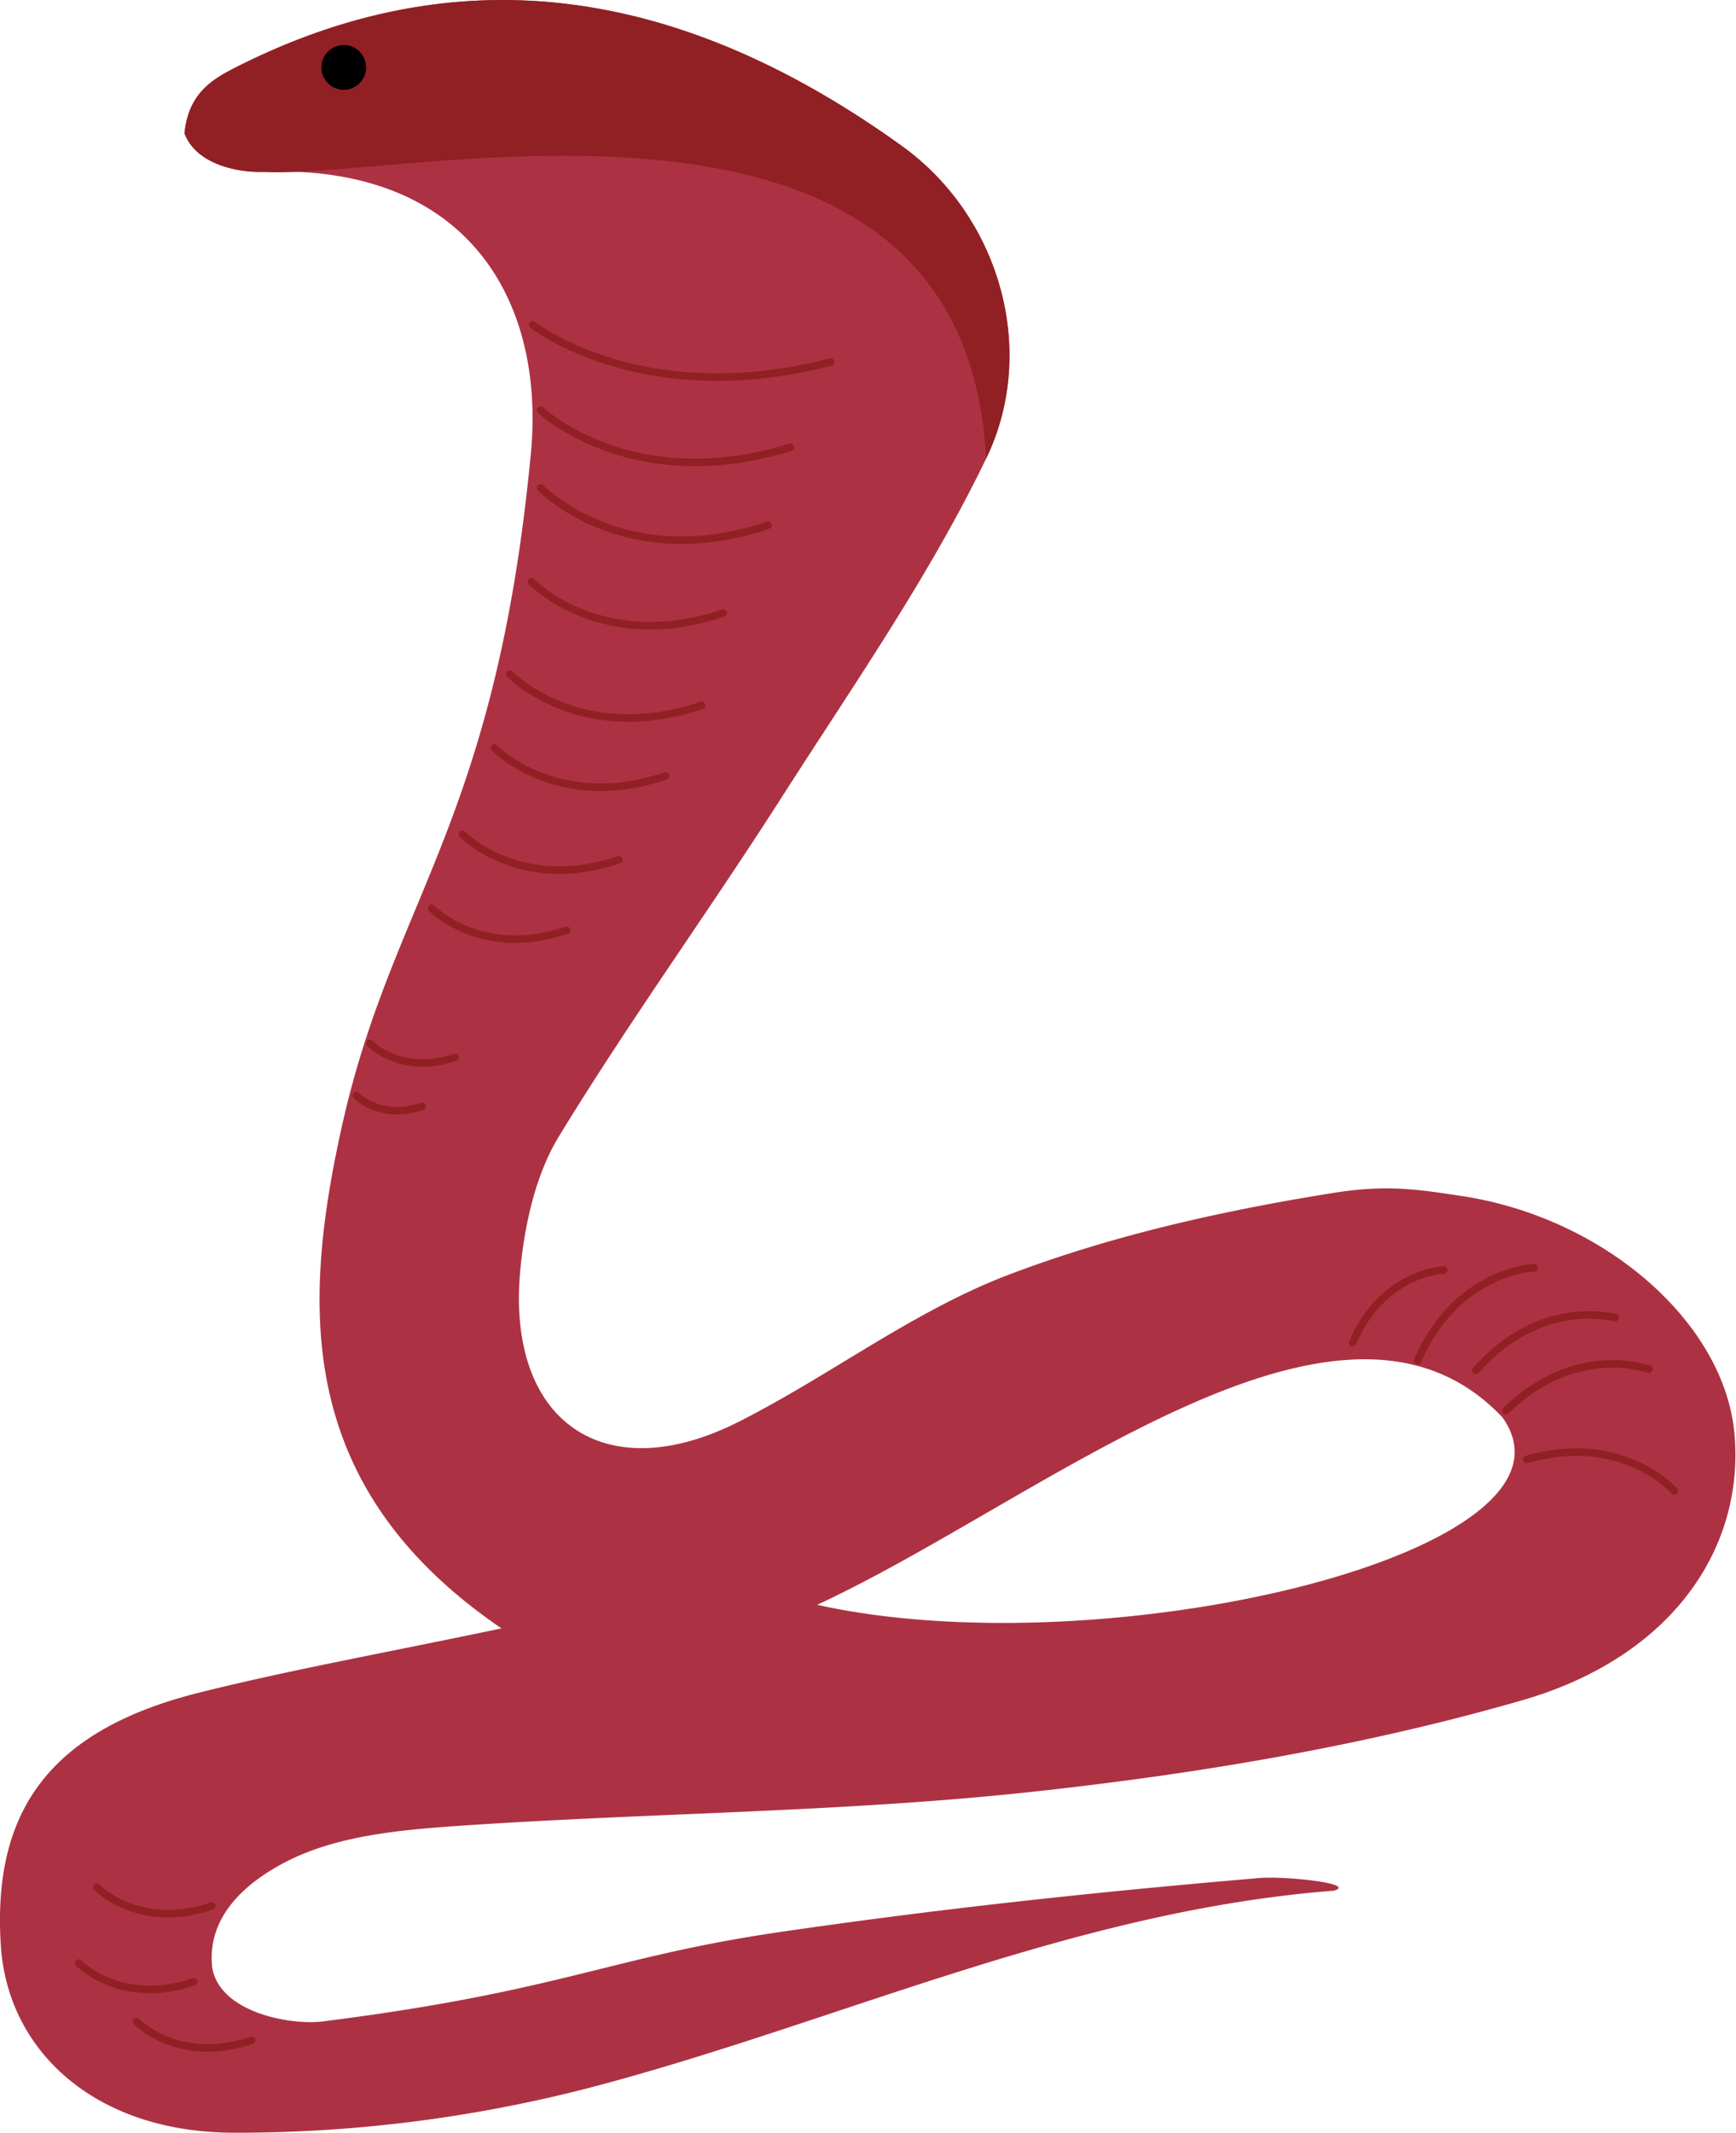 <?xml version="1.0" encoding="UTF-8"?> <svg xmlns="http://www.w3.org/2000/svg" viewBox="0 0 228.93 281.19"><defs><style>.cls-1{fill:#ac3243;}.cls-2{fill:#912025;}.cls-3{fill:none;}.cls-3,.cls-4{stroke:#912025;stroke-linecap:round;stroke-miterlimit:10;}</style></defs><g id="Layer_2" data-name="Layer 2"><g id="Layer_1-2" data-name="Layer 1"><path class="cls-1" d="M175.93,249.27c-34,2.62-64.51,16.92-96.4,25.51a185.27,185.27,0,0,1-48.88,6.4C12.3,281.07,1.05,270.24.12,256.65-1.11,238.52,6.83,228,26.35,223.14c12-3,24.31-5.2,39.78-8.45-27-18.43-26.38-42-21.11-65.9,6.68-30.3,20.33-39.88,25-89.15,1.83-19.82-8.17-38-35.29-37-3.4.13-8.89-1-10.41-5.07.54-5.67,4.21-7.41,7.36-9C62.94-7,92-.11,118.91,19.23c12.86,9.23,18.05,26.9,11.14,41.22-7.54,15.62-17.62,30.05-27,44.72C93.42,120.24,82.9,134.73,73.6,150c-3,5-4.44,11.57-5,17.56-1.81,20,11.22,28.87,28.95,19.82,12-6.09,22.92-14.52,35.32-19.26,13.74-5.25,28.42-8.52,43-10.85,7.12-1.14,11.32-.42,16.86.41,19,2.87,34.73,16.81,36,31.4,1.32,15-8.19,29.37-28,35.09-20.78,6-42.46,9.64-64,12-25.11,2.76-50.51,2.81-75.74,4.52-7.75.53-16.1,1.22-22.85,4.56-4.58,2.27-11,6.77-10.15,14.18,1,5.89,10.27,7.63,14.64,7.07,31-3.92,37.39-8.32,59.28-11.64,20.42-3,40.82-5.27,64.2-7.26C169.38,247.33,179,248.31,175.93,249.27Zm22.19-62.41c-21.46-22.69-60.71,11-90.36,24.72C146,220.06,210.81,204.58,198.12,186.86Z"></path><path class="cls-2" d="M34.75,22.67c-3.4.13-8.89-1-10.41-5.07.54-5.67,4.21-7.41,7.36-9C62.94-7,92-.11,118.91,19.23c12.86,9.23,18.05,26.9,11.14,41.22C127.12,5.33,53.78,23.72,34.75,22.67Z"></path><path class="cls-3" d="M70.26,42.83s14.37,11.38,39.28,4.9"></path><path class="cls-3" d="M71.3,54.08s12,11.37,32.93,4.89"></path><path class="cls-3" d="M71.3,64.34s11,11.37,30,4.89"></path><path class="cls-3" d="M70.07,76.7s9.25,9.57,25.29,4.12"></path><path class="cls-3" d="M67.22,88.87s9.26,9.58,25.3,4.12"></path><path class="cls-3" d="M65.21,98.62s8.25,8.54,22.55,3.68"></path><path class="cls-3" d="M61,110s7.53,7.8,20.6,3.35"></path><path class="cls-3" d="M56.92,119.74s6.51,6.74,17.8,2.9"></path><path class="cls-3" d="M18,266.53s5.55,5.74,15.17,2.47"></path><path class="cls-3" d="M10.38,258.82s5.55,5.75,15.16,2.47"></path><path class="cls-3" d="M12.76,248.82s5.55,5.75,15.17,2.47"></path><path class="cls-3" d="M190.38,167.44s-8,.25-12,9.58"></path><path class="cls-3" d="M202.3,167.14s-10.2.33-15.36,12.26"></path><path class="cls-3" d="M213,173.74s-9.81-2.83-18.38,6.94"></path><path class="cls-3" d="M217.46,180.52s-9.56-3.59-18.88,5.45"></path><path class="cls-3" d="M220.79,196.57s-6.8-7.78-19.44-4.16"></path><path class="cls-3" d="M48.78,137.57s4.11,4.25,11.23,1.83"></path><path class="cls-3" d="M47,144.45s3.17,3.28,8.67,1.41"></path><circle class="cls-4" cx="45.33" cy="8.89" r="3.45"></circle></g></g></svg> 